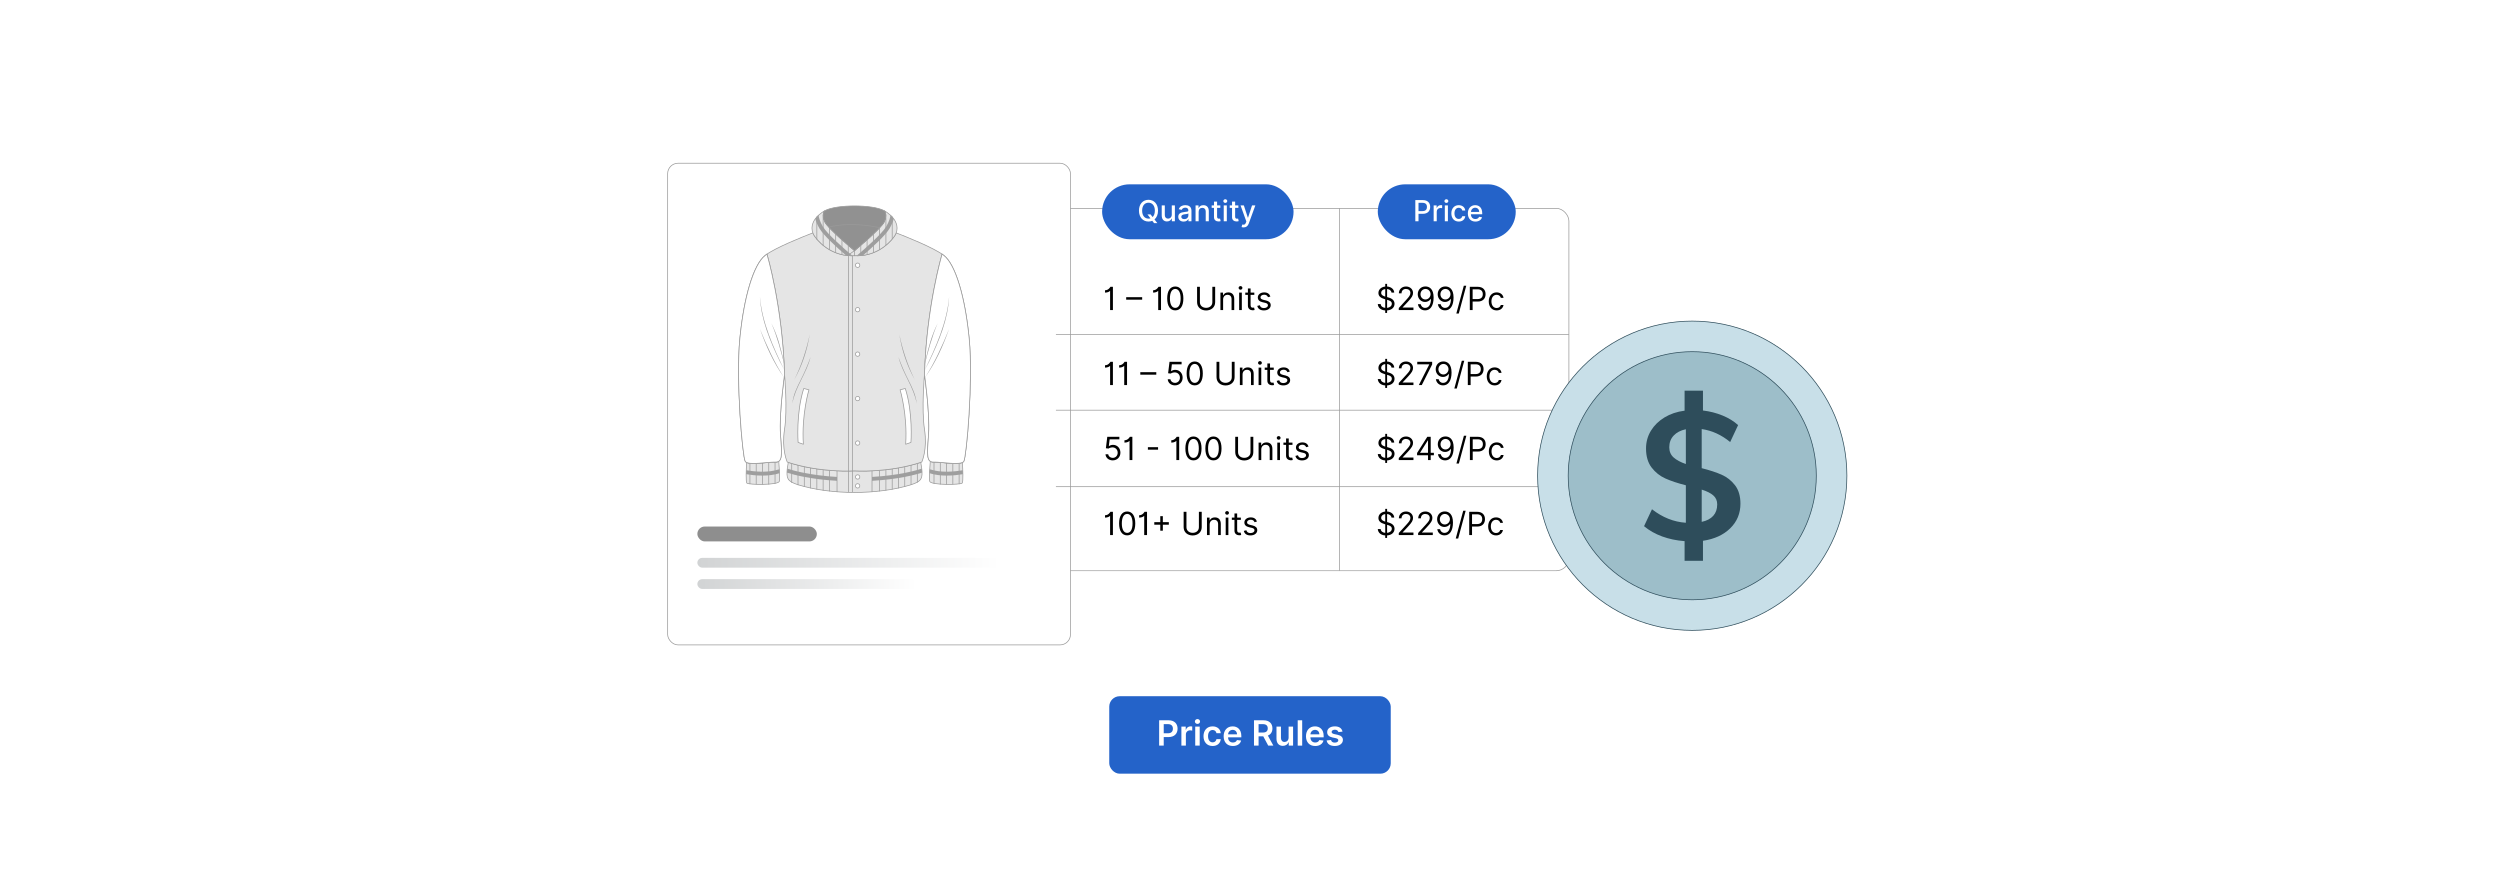 <?xml version="1.0" encoding="UTF-8"?>
<svg id="Layer_1" data-name="Layer 1" xmlns="http://www.w3.org/2000/svg" xmlns:xlink="http://www.w3.org/1999/xlink" viewBox="0 0 860 300">
  <defs>
    <filter id="drop-shadow-5" x="199.4" y="26" width="199.2" height="226.08" filterUnits="userSpaceOnUse">
      <feOffset dx="5" dy="5"/>
      <feGaussianBlur result="blur" stdDeviation="10"/>
      <feFlood flood-color="#000" flood-opacity=".05"/>
      <feComposite in2="blur" operator="in"/>
      <feComposite in="SourceGraphic"/>
    </filter>
    <linearGradient id="linear-gradient" x1="239.889" y1="193.59" x2="343.805" y2="193.59" gradientUnits="userSpaceOnUse">
      <stop offset="0" stop-color="#d1d3d4"/>
      <stop offset="1" stop-color="#fff"/>
    </linearGradient>
    <linearGradient id="linear-gradient-2" x1="239.889" y1="200.916" x2="315.336" y2="200.916" xlink:href="#linear-gradient"/>
  </defs>
  <rect y="0" width="860" height="300" fill="#fff"/>
  <g>
    <rect x="381.583" y="239.499" width="96.834" height="26.652" rx="3.594" ry="3.594" fill="#2463c9"/>
    <g>
      <path d="M398.743,247.778h3.269c2.005,0,3.074,1.222,3.074,2.886,0,1.677-1.081,2.887-3.095,2.887h-1.669v2.946h-1.58v-8.719ZM401.778,252.252c1.175,0,1.698-.66,1.698-1.588,0-.928-.523-1.566-1.707-1.566h-1.447v3.154h1.456Z" fill="#fff"/>
      <path d="M406.397,249.958h1.494v1.09h.068c.239-.758.864-1.184,1.614-1.184.17,0,.413.017.553.043v1.418c-.132-.043-.456-.089-.715-.089-.847,0-1.473.587-1.473,1.417v3.844h-1.541v-6.539Z" fill="#fff"/>
      <path d="M411.037,248.195c0-.464.4-.838.894-.838.49,0,.89.374.89.838,0,.46-.4.835-.89.835-.494,0-.894-.374-.894-.835ZM411.156,249.958h1.541v6.539h-1.541v-6.539Z" fill="#fff"/>
      <path d="M414.003,253.252c0-1.997,1.209-3.38,3.125-3.38,1.596,0,2.703.932,2.81,2.35h-1.473c-.12-.63-.575-1.106-1.316-1.106-.949,0-1.583.791-1.583,2.111,0,1.337.622,2.142,1.583,2.142.677,0,1.184-.405,1.316-1.107h1.473c-.11,1.388-1.158,2.363-2.801,2.363-1.954,0-3.133-1.392-3.133-3.372Z" fill="#fff"/>
      <path d="M420.932,253.265c0-2.018,1.222-3.393,3.095-3.393,1.609,0,2.988,1.009,2.988,3.303v.473h-4.555c.013,1.12.673,1.775,1.669,1.775.664,0,1.175-.29,1.384-.843l1.439.162c-.273,1.137-1.32,1.882-2.844,1.882-1.971,0-3.176-1.307-3.176-3.359ZM425.539,252.61c-.008-.89-.605-1.537-1.49-1.537-.919,0-1.537.703-1.583,1.537h3.074Z" fill="#fff"/>
      <path d="M431.372,247.778h3.269c2.001,0,3.074,1.124,3.074,2.789,0,1.184-.541,2.061-1.567,2.473l1.887,3.457h-1.763l-1.712-3.193h-1.609v3.193h-1.579v-8.719ZM434.407,251.993c1.171,0,1.699-.498,1.699-1.426,0-.928-.528-1.469-1.707-1.469h-1.448v2.895h1.456Z" fill="#fff"/>
      <path d="M443.279,249.958h1.541v6.539h-1.494v-1.162h-.068c-.298.732-.988,1.247-1.967,1.247-1.286,0-2.18-.89-2.18-2.46v-4.164h1.541v3.925c0,.83.494,1.353,1.234,1.353.682,0,1.393-.494,1.393-1.49v-3.789Z" fill="#fff"/>
      <path d="M447.951,256.497h-1.541v-8.719h1.541v8.719Z" fill="#fff"/>
      <path d="M449.257,253.265c0-2.018,1.222-3.393,3.095-3.393,1.609,0,2.989,1.009,2.989,3.303v.473h-4.556c.013,1.12.673,1.775,1.669,1.775.664,0,1.175-.29,1.384-.843l1.438.162c-.273,1.137-1.319,1.882-2.844,1.882-1.971,0-3.176-1.307-3.176-3.359ZM453.863,252.61c-.009-.89-.605-1.537-1.49-1.537-.919,0-1.537.703-1.584,1.537h3.074Z" fill="#fff"/>
      <path d="M460.414,251.839c-.12-.43-.494-.817-1.205-.817-.643,0-1.133.306-1.128.749-.005.379.26.609.924.758l1.115.238c1.234.269,1.835.839,1.839,1.771-.004,1.239-1.158,2.086-2.793,2.086-1.605,0-2.613-.711-2.806-1.912l1.503-.145c.132.588.592.894,1.299.894.732,0,1.218-.336,1.218-.783,0-.37-.281-.613-.882-.745l-1.115-.234c-1.256-.26-1.844-.89-1.839-1.843-.005-1.21,1.068-1.984,2.644-1.984,1.532,0,2.418.707,2.631,1.813l-1.404.153Z" fill="#fff"/>
    </g>
  </g>
  <g>
    <g>
      <rect x="319.724" y="71.67" width="219.976" height="124.66" rx="4.364" ry="4.364" fill="#fff" stroke="#999" stroke-miterlimit="10" stroke-width=".25"/>
      <g>
        <rect x="224.672" y="51.154" width="138.567" height="165.692" rx="3.58" ry="3.58" fill="#fff" filter="url(#drop-shadow-5)" stroke="#999" stroke-miterlimit="10" stroke-width=".25"/>
        <g>
          <g>
            <path d="M266.702,158.954c-2.232-.07-8.033.987-9.868.134-.128,2.238-.323,6.629.081,7.09.544.622,10.875.777,11.186-.621.228-1.025-.045-4.885-.207-6.875-.304.201-.694.287-1.191.272Z" fill="#e5e5e5" stroke="#999" stroke-linecap="round" stroke-linejoin="round" stroke-width=".25"/>
            <g>
              <line x1="266.612" y1="159.065" x2="266.612" y2="166.273" fill="none" stroke="#999" stroke-linecap="round" stroke-linejoin="round" stroke-width=".25"/>
              <line x1="264.452" y1="159.065" x2="264.452" y2="166.54" fill="none" stroke="#999" stroke-linecap="round" stroke-linejoin="round" stroke-width=".25"/>
              <line x1="262.292" y1="159.26" x2="262.292" y2="166.54" fill="none" stroke="#999" stroke-linecap="round" stroke-linejoin="round" stroke-width=".25"/>
              <line x1="260.132" y1="159.361" x2="260.132" y2="166.54" fill="none" stroke="#999" stroke-linecap="round" stroke-linejoin="round" stroke-width=".25"/>
              <line x1="257.973" y1="159.361" x2="257.973" y2="166.452" fill="none" stroke="#999" stroke-linecap="round" stroke-linejoin="round" stroke-width=".25"/>
            </g>
            <path d="M256.71,161.76c-.015.456-.027.913-.033,1.355,1.405.24,3.391.493,5.548.493,1.946,0,4.024-.212,5.929-.82-.018-.448-.041-.914-.068-1.377-3.867,1.354-8.797.797-11.376.349Z" fill="#9e9e9e"/>
          </g>
          <g>
            <path d="M321.209,158.954c2.232-.07,8.033.987,9.868.134.128,2.238.323,6.629-.081,7.09-.544.622-10.875.777-11.186-.621-.228-1.025.045-4.885.207-6.875.304.201.694.287,1.191.272Z" fill="#e5e5e5" stroke="#999" stroke-linecap="round" stroke-linejoin="round" stroke-width=".25"/>
            <g>
              <line x1="321.298" y1="159.065" x2="321.298" y2="166.273" fill="none" stroke="#999" stroke-linecap="round" stroke-linejoin="round" stroke-width=".25"/>
              <line x1="323.458" y1="159.065" x2="323.458" y2="166.54" fill="none" stroke="#999" stroke-linecap="round" stroke-linejoin="round" stroke-width=".25"/>
              <line x1="325.618" y1="159.26" x2="325.618" y2="166.54" fill="none" stroke="#999" stroke-linecap="round" stroke-linejoin="round" stroke-width=".25"/>
              <line x1="327.778" y1="159.361" x2="327.778" y2="166.54" fill="none" stroke="#999" stroke-linecap="round" stroke-linejoin="round" stroke-width=".25"/>
              <line x1="329.938" y1="159.361" x2="329.938" y2="166.452" fill="none" stroke="#999" stroke-linecap="round" stroke-linejoin="round" stroke-width=".25"/>
            </g>
            <path d="M331.201,161.76c.015.456.027.913.033,1.355-1.405.24-3.391.493-5.548.493-1.946,0-4.024-.212-5.929-.82.018-.448.041-.914.068-1.377,3.867,1.354,8.797.797,11.376.349Z" fill="#9e9e9e"/>
          </g>
          <g>
            <path d="M316.743,159.065c-11.382,3.676-22.788,2.918-22.788,2.918,0,0-11.406.758-22.788-2.918-.246,1.252-.516,2.988-.427,4.239.155,2.175,1.243,3.03,8.156,4.583,6.913,1.554,15.058,1.554,15.058,1.554,0,0,8.145,0,15.058-1.554,6.913-1.554,8.001-2.408,8.156-4.583.089-1.251-.181-2.987-.427-4.239Z" fill="#e5e5e5" stroke="#999" stroke-linecap="round" stroke-linejoin="round" stroke-width=".25"/>
            <g>
              <line x1="315.555" y1="159.436" x2="315.555" y2="165.868" fill="none" stroke="#999" stroke-linecap="round" stroke-linejoin="round" stroke-width=".25"/>
              <line x1="313.395" y1="160.026" x2="313.395" y2="166.699" fill="none" stroke="#999" stroke-linecap="round" stroke-linejoin="round" stroke-width=".25"/>
              <line x1="311.235" y1="160.464" x2="311.235" y2="167.36" fill="none" stroke="#999" stroke-linecap="round" stroke-linejoin="round" stroke-width=".25"/>
              <line x1="309.075" y1="160.952" x2="309.075" y2="167.887" fill="none" stroke="#999" stroke-linecap="round" stroke-linejoin="round" stroke-width=".25"/>
              <line x1="306.915" y1="161.3" x2="306.915" y2="168.307" fill="none" stroke="#999" stroke-linecap="round" stroke-linejoin="round" stroke-width=".25"/>
              <line x1="304.755" y1="161.708" x2="304.755" y2="168.65" fill="none" stroke="#999" stroke-linecap="round" stroke-linejoin="round" stroke-width=".25"/>
              <line x1="302.595" y1="161.708" x2="302.595" y2="168.92" fill="none" stroke="#999" stroke-linecap="round" stroke-linejoin="round" stroke-width=".25"/>
              <line x1="285.316" y1="161.869" x2="285.316" y2="168.935" fill="none" stroke="#999" stroke-linecap="round" stroke-linejoin="round" stroke-width=".25"/>
              <line x1="283.156" y1="161.581" x2="283.156" y2="168.65" fill="none" stroke="#999" stroke-linecap="round" stroke-linejoin="round" stroke-width=".25"/>
              <line x1="280.996" y1="161.411" x2="280.996" y2="168.307" fill="none" stroke="#999" stroke-linecap="round" stroke-linejoin="round" stroke-width=".25"/>
              <line x1="278.836" y1="160.952" x2="278.836" y2="167.887" fill="none" stroke="#999" stroke-linecap="round" stroke-linejoin="round" stroke-width=".25"/>
              <line x1="276.676" y1="160.611" x2="276.676" y2="167.36" fill="none" stroke="#999" stroke-linecap="round" stroke-linejoin="round" stroke-width=".25"/>
              <line x1="274.516" y1="160.061" x2="274.516" y2="166.794" fill="none" stroke="#999" stroke-linecap="round" stroke-linejoin="round" stroke-width=".25"/>
              <line x1="272.356" y1="159.436" x2="272.356" y2="165.964" fill="none" stroke="#999" stroke-linecap="round" stroke-linejoin="round" stroke-width=".25"/>
            </g>
            <path d="M270.728,162.593c2.308.729,8.233,2.32,17.209,2.805v-1.336c-9.153-.505-15.156-2.21-17.112-2.842-.054.47-.088.936-.097,1.374Z" fill="#9e9e9e"/>
            <g>
              <line x1="287.937" y1="162.048" x2="287.937" y2="169.167" fill="none" stroke="#999" stroke-linecap="round" stroke-linejoin="round" stroke-width=".25"/>
              <line x1="299.974" y1="162.048" x2="299.974" y2="169.167" fill="none" stroke="#999" stroke-linecap="round" stroke-linejoin="round" stroke-width=".25"/>
            </g>
            <path d="M317.182,162.593c-2.308.729-8.233,2.32-17.209,2.805v-1.336c9.153-.505,15.156-2.21,17.112-2.842.054.47.088.936.097,1.374Z" fill="#9e9e9e"/>
          </g>
          <g>
            <path d="M333.405,116.541c-1.398-14.448-4.738-25.556-8.7-28.664-3.372-2.645-13.492-6.638-16.431-7.769-.149.406-.358.821-.658,1.244-2.281,3.215-7.146,6.991-13.66,6.603-6.513.388-11.379-3.388-13.66-6.603-.3-.423-.509-.838-.658-1.244-2.939,1.131-13.059,5.124-16.431,7.769-3.962,3.107-7.302,14.215-8.7,28.664-1.398,14.448.932,40.704,1.864,42.18.932,1.476,7.846.155,10.331.233,2.486.078,2.33-2.33,1.787-9.477-.544-7.146,1.398-20.663,1.398-20.663,0,0,1.087,11.885,0,18.876-1.087,6.991.932,11.263.932,11.263,11.496,3.806,23.137,3.03,23.137,3.03,0,0,11.64.777,23.137-3.03,0,0,2.02-4.272.932-11.263-1.087-6.991,0-18.876,0-18.876,0,0,1.942,13.516,1.398,20.663-.544,7.146-.699,9.555,1.787,9.477,2.486-.078,9.399,1.243,10.331-.233.932-1.476,3.263-27.731,1.864-42.18Z" fill="#e5e5e5" stroke="#999" stroke-linecap="round" stroke-linejoin="round" stroke-width=".25"/>
            <path d="M263.835,87.422s5.353,17.933,6.052,41.392" fill="none" stroke="#999" stroke-linecap="round" stroke-linejoin="round" stroke-width=".25"/>
            <path d="M324.076,87.422s-5.353,17.933-6.052,41.392" fill="none" stroke="#999" stroke-linecap="round" stroke-linejoin="round" stroke-width=".25"/>
            <g>
              <path d="M274.547,152.196s-.777-10.098,1.942-18.565l1.787.466s-2.588,8.545-1.916,18.721l-1.813-.621Z" fill="#fff" stroke="#999" stroke-linecap="round" stroke-linejoin="round" stroke-width=".25"/>
              <path d="M313.364,152.196s.777-10.098-1.942-18.565l-1.787.466s2.588,8.545,1.916,18.721l1.813-.621Z" fill="#fff" stroke="#999" stroke-linecap="round" stroke-linejoin="round" stroke-width=".25"/>
            </g>
            <g>
              <path d="M254.506,116.541c-1.398,14.448.932,40.704,1.864,42.18.932,1.476,7.846.155,10.331.233,2.486.078,2.33-2.33,1.787-9.477-.544-7.146,1.398-20.663,1.398-20.663-.695-23.334-5.994-41.197-6.05-41.388-.237.159-.451.31-.63.451-3.962,3.107-7.302,14.215-8.7,28.664Z" fill="#fff" stroke="#999" stroke-linecap="round" stroke-linejoin="round" stroke-width=".25"/>
              <path d="M333.405,116.541c1.398,14.448-.932,40.704-1.864,42.18-.932,1.476-7.846.155-10.331.233-2.486.078-2.33-2.33-1.787-9.477.544-7.146-1.398-20.663-1.398-20.663.695-23.334,5.994-41.197,6.05-41.388.237.159.451.31.63.451,3.962,3.107,7.302,14.215,8.7,28.664Z" fill="#fff" stroke="#999" stroke-linecap="round" stroke-linejoin="round" stroke-width=".25"/>
            </g>
            <g>
              <line x1="293.21" y1="87.971" x2="293.21" y2="169.167" fill="none" stroke="#999" stroke-linecap="round" stroke-linejoin="round" stroke-width=".25"/>
              <line x1="291.87" y1="87.971" x2="291.87" y2="169.167" fill="none" stroke="#999" stroke-linecap="round" stroke-linejoin="round" stroke-width=".25"/>
            </g>
            <g>
              <g>
                <path d="M295.778,167.14c0,.415-.337.752-.752.752s-.752-.337-.752-.752.337-.752.752-.752.752.337.752.752Z" fill="#fff" stroke="#999" stroke-linecap="round" stroke-linejoin="round" stroke-width=".25"/>
                <path d="M295.778,164.076c0,.415-.337.752-.752.752s-.752-.337-.752-.752.337-.752.752-.752.752.337.752.752Z" fill="#fff" stroke="#999" stroke-linecap="round" stroke-linejoin="round" stroke-width=".25"/>
              </g>
              <g>
                <path d="M295.778,152.405c0,.415-.337.752-.752.752s-.752-.337-.752-.752.337-.752.752-.752.752.337.752.752Z" fill="#fff" stroke="#999" stroke-linecap="round" stroke-linejoin="round" stroke-width=".25"/>
                <path d="M295.778,137.113c0,.415-.337.752-.752.752s-.752-.337-.752-.752.337-.752.752-.752.752.337.752.752Z" fill="#fff" stroke="#999" stroke-linecap="round" stroke-linejoin="round" stroke-width=".25"/>
                <path d="M295.778,121.822c0,.415-.337.752-.752.752s-.752-.337-.752-.752.337-.752.752-.752.752.337.752.752Z" fill="#fff" stroke="#999" stroke-linecap="round" stroke-linejoin="round" stroke-width=".25"/>
                <path d="M295.778,106.531c0,.415-.337.752-.752.752s-.752-.337-.752-.752.337-.752.752-.752.752.337.752.752Z" fill="#fff" stroke="#999" stroke-linecap="round" stroke-linejoin="round" stroke-width=".25"/>
                <circle cx="295.026" cy="91.239" r=".752" fill="#fff" stroke="#999" stroke-linecap="round" stroke-linejoin="round" stroke-width=".25"/>
              </g>
            </g>
            <g>
              <path d="M261.41,102.018c.759,8.947,4.553,17.322,8.425,25.314 0,0-1.576-2.967-1.576-2.967-3.36-7.001-6.527-14.495-6.849-22.346h0Z" fill="#999"/>
              <path d="M265.35,111.212c2.043,3.946,3.184,8.322,4.175,12.637,0,0,.361,1.871.361,1.871-1.276-4.906-2.515-9.846-4.536-14.508h0Z" fill="#999"/>
              <path d="M261.41,113.122c2.358,5.789,4.937,11.52,8.327,16.788-3.652-5.095-6.262-10.891-8.327-16.788h0Z" fill="#999"/>
              <g>
                <path d="M273.231,130.615c2.44-4.938,4.158-10.203,5.314-15.582-.846,5.439-2.595,10.787-5.314,15.582h0Z" fill="#999"/>
                <path d="M272.574,138.854c.203-2.893,1.55-5.571,2.829-8.122,1.319-2.557,2.435-5.212,3.44-7.908-1.374,5.623-5.295,10.318-6.269,16.03h0Z" fill="#999"/>
              </g>
            </g>
            <g>
              <path d="M326.501,102.018c-.323,7.851-3.49,15.346-6.849,22.346-0,0-1.576,2.967-1.576,2.967,3.872-7.991,7.667-16.366,8.426-25.313h0Z" fill="#999"/>
              <path d="M322.56,111.212c-2.021,4.662-3.26,9.601-4.536,14.508,0,0,.361-1.871.361-1.871.991-4.315,2.132-8.69,4.175-12.637h0Z" fill="#999"/>
              <path d="M326.501,113.122c-2.065,5.897-4.675,11.693-8.327,16.788,3.39-5.268,5.969-10.999,8.327-16.788h0Z" fill="#999"/>
              <g>
                <path d="M314.68,130.615c-2.718-4.795-4.468-10.143-5.314-15.582,1.156,5.379,2.874,10.645,5.314,15.582h0Z" fill="#999"/>
                <path d="M315.336,138.854c-.974-5.712-4.894-10.408-6.269-16.03,1.004,2.696,2.121,5.351,3.439,7.908,1.279,2.551,2.626,5.229,2.829,8.122h0Z" fill="#999"/>
              </g>
            </g>
          </g>
          <g>
            <path d="M307.149,74.905c-1.403-1.622-2.952-2.408-2.952-2.408,0,0,1.243,1.321,0,3.806s-10.242,9.925-10.242,9.925c0,0-8.999-7.44-10.242-9.925-1.243-2.486,0-3.806,0-3.806,0,0-1.552.789-2.952,2.408-1.057,1.223-2.383,3.746-.466,6.447,2.281,3.215,7.146,6.991,13.66,6.603,6.514.388,11.379-3.388,13.66-6.603,1.917-2.702.592-5.225-.466-6.447Z" fill="#e5e5e5" stroke="#999" stroke-linecap="round" stroke-linejoin="round" stroke-width=".25"/>
            <g>
              <line x1="306.915" y1="74.573" x2="306.915" y2="82.107" fill="none" stroke="#999" stroke-linecap="round" stroke-linejoin="round" stroke-width=".25"/>
              <line x1="304.755" y1="74.921" x2="304.755" y2="84.299" fill="none" stroke="#999" stroke-linecap="round" stroke-linejoin="round" stroke-width=".25"/>
              <line x1="302.595" y1="78.535" x2="302.595" y2="85.799" fill="none" stroke="#999" stroke-linecap="round" stroke-linejoin="round" stroke-width=".25"/>
              <line x1="300.435" y1="80.648" x2="300.435" y2="86.844" fill="none" stroke="#999" stroke-linecap="round" stroke-linejoin="round" stroke-width=".25"/>
              <line x1="298.275" y1="82.632" x2="298.275" y2="87.504" fill="none" stroke="#999" stroke-linecap="round" stroke-linejoin="round" stroke-width=".25"/>
              <line x1="296.115" y1="84.381" x2="296.115" y2="87.948" fill="none" stroke="#999" stroke-linecap="round" stroke-linejoin="round" stroke-width=".25"/>
              <line x1="293.955" y1="86.2" x2="293.955" y2="87.972" fill="none" stroke="#999" stroke-linecap="round" stroke-linejoin="round" stroke-width=".25"/>
              <line x1="291.795" y1="84.485" x2="291.795" y2="87.915" fill="none" stroke="#999" stroke-linecap="round" stroke-linejoin="round" stroke-width=".25"/>
              <line x1="289.635" y1="82.632" x2="289.635" y2="87.504" fill="none" stroke="#999" stroke-linecap="round" stroke-linejoin="round" stroke-width=".25"/>
              <line x1="287.476" y1="80.648" x2="287.476" y2="86.823" fill="none" stroke="#999" stroke-linecap="round" stroke-linejoin="round" stroke-width=".25"/>
              <line x1="285.316" y1="78.415" x2="285.316" y2="85.799" fill="none" stroke="#999" stroke-linecap="round" stroke-linejoin="round" stroke-width=".25"/>
              <line x1="283.156" y1="74.774" x2="283.156" y2="84.381" fill="none" stroke="#999" stroke-linecap="round" stroke-linejoin="round" stroke-width=".25"/>
              <line x1="280.996" y1="74.573" x2="280.996" y2="82.257" fill="none" stroke="#999" stroke-linecap="round" stroke-linejoin="round" stroke-width=".25"/>
            </g>
            <line x1="294.226" y1="86.003" x2="291.592" y2="87.915" fill="none" stroke="#999" stroke-linecap="round" stroke-linejoin="round" stroke-width=".25"/>
            <path d="M304.197,72.497c-3.922-2.208-16.562-2.208-20.484,0,0,0-1.243,1.321,0,3.806,1.243,2.486,10.242,9.925,10.242,9.925,0,0,8.999-7.44,10.242-9.925,1.243-2.486,0-3.806,0-3.806Z" fill="#919191" stroke="#999" stroke-linecap="round" stroke-linejoin="round" stroke-width=".25"/>
            <path d="M285.12,78.142s6.65-2.137,17.497.187" fill="none" stroke="#999" stroke-linecap="round" stroke-linejoin="round" stroke-width=".25"/>
          </g>
          <g>
            <path d="M283.029,77.892c-.977-1.678-1.358-3.012-1.471-4.012-.254.282-.521.616-.797,1.024-.089.132-.184.277-.281.428.251.932.686,2.01,1.396,3.23,1.384,2.377,6.047,6.615,9.12,9.272.713.097,1.45.144,2.213.135-2.766-2.343-8.688-7.516-10.18-10.079Z" fill="#9e9e9e"/>
            <path d="M304.881,77.892c.977-1.678,1.358-3.012,1.471-4.012.254.282.521.616.797,1.024.089.132.184.277.281.428-.251.932-.686,2.01-1.396,3.23-1.384,2.377-6.047,6.615-9.12,9.272-.713.097-1.45.144-2.213.135,2.766-2.343,8.688-7.516,10.18-10.079Z" fill="#9e9e9e"/>
          </g>
        </g>
        <g>
          <rect x="239.889" y="181.117" width="41.106" height="5.133" rx="2.567" ry="2.567" fill="#8e8e8e"/>
          <rect x="239.889" y="191.907" width="103.916" height="3.366" rx="1.683" ry="1.683" fill="url(#linear-gradient)"/>
          <rect x="239.889" y="199.233" width="75.447" height="3.366" rx="1.683" ry="1.683" fill="url(#linear-gradient-2)"/>
        </g>
      </g>
    </g>
    <g>
      <path d="M382.843,106.661h-.969v-6.594h-.062c-.113.219-.769.594-1.688.594v-.812c1.234,0,1.809-1.105,1.859-1.188h.859v8Z"/>
      <path d="M392.906,103.09h-5.5v-.859h5.5v.859Z"/>
      <path d="M399.39,106.661h-.969v-6.594h-.062c-.113.219-.769.594-1.688.594v-.812c1.234,0,1.809-1.105,1.859-1.188h.859v8Z"/>
      <path d="M401.515,102.661c0-2.594,1.031-4.109,2.781-4.109s2.781,1.516,2.781,4.109c0,2.613-1.016,4.109-2.781,4.109s-2.781-1.496-2.781-4.109ZM406.14,102.661c0-2.078-.688-3.266-1.844-3.266s-1.844,1.188-1.844,3.266c0,2.082.68,3.25,1.844,3.25s1.844-1.168,1.844-3.25Z"/>
      <path d="M418.015,98.661v5.297c0,1.797-1.422,2.844-3.109,2.844s-3.109-1.047-3.109-2.844v-5.297h.969v5.297c0,1.25,1,1.938,2.141,1.938s2.141-.688,2.141-1.938v-5.297h.969Z"/>
      <path d="M420.75,106.661h-.922v-6h.891v.938h.078c.281-.609.844-1.016,1.75-1.016,1.215,0,2.031.734,2.031,2.266v3.812h-.922v-3.75c0-.941-.519-1.5-1.375-1.5-.883,0-1.531.594-1.531,1.641v3.609Z"/>
      <path d="M426.078,99.036c0-.344.297-.625.656-.625s.656.281.656.625-.297.625-.656.625-.656-.281-.656-.625ZM426.265,100.661h.922v6h-.922v-6Z"/>
      <path d="M431.484,101.442h-1.282v3.5c0,.781.391.906.797.906.204,0,.329-.031.407-.047l.188.828c-.125.047-.344.109-.688.109-.781,0-1.625-.5-1.625-1.547v-3.75h-.906v-.781h.906v-1.438h.922v1.438h1.282v.781Z"/>
      <path d="M436.188,102.239c-.16-.414-.492-.859-1.297-.859-.734,0-1.281.375-1.281.891,0,.461.32.699,1.031.875l.891.219c1.07.262,1.594.789,1.594,1.625,0,1.035-.949,1.797-2.344,1.797-1.227,0-2.066-.543-2.281-1.562l.875-.219c.164.644.637.969,1.391.969.859,0,1.406-.422,1.406-.938,0-.414-.285-.703-.891-.844l-1-.234c-1.102-.258-1.594-.812-1.594-1.641,0-1.016.938-1.734,2.203-1.734,1.188,0,1.836.57,2.125,1.422l-.828.234Z"/>
      <path d="M382.843,132.46h-.969v-6.594h-.062c-.113.219-.769.594-1.688.594v-.812c1.234,0,1.809-1.105,1.859-1.188h.859v8Z"/>
      <path d="M387.703,132.46h-.969v-6.594h-.062c-.113.219-.769.594-1.688.594v-.812c1.234,0,1.809-1.105,1.859-1.188h.859v8Z"/>
      <path d="M397.765,128.89h-5.5v-.859h5.5v.859Z"/>
      <path d="M401.703,130.46h.938c.074.723.727,1.25,1.547,1.25.984,0,1.703-.754,1.703-1.781,0-1.047-.746-1.82-1.766-1.828-.492-.004-1.059.168-1.391.406l-.906-.109.484-3.938h4.156v.859h-3.344l-.281,2.359h.047c.328-.262.852-.453,1.391-.453,1.469,0,2.547,1.137,2.547,2.688,0,1.531-1.117,2.656-2.641,2.656-1.375,0-2.426-.891-2.484-2.109Z"/>
      <path d="M408.203,128.46c0-2.594,1.031-4.109,2.781-4.109s2.781,1.516,2.781,4.109c0,2.613-1.016,4.109-2.781,4.109s-2.781-1.496-2.781-4.109ZM412.828,128.46c0-2.078-.688-3.266-1.844-3.266s-1.844,1.188-1.844,3.266c0,2.082.68,3.25,1.844,3.25s1.844-1.168,1.844-3.25Z"/>
      <path d="M424.703,124.46v5.297c0,1.797-1.422,2.844-3.109,2.844s-3.109-1.047-3.109-2.844v-5.297h.969v5.297c0,1.25,1,1.938,2.141,1.938s2.141-.688,2.141-1.938v-5.297h.969Z"/>
      <path d="M427.437,132.46h-.922v-6h.891v.938h.078c.281-.609.844-1.016,1.75-1.016,1.215,0,2.032.734,2.032,2.266v3.812h-.922v-3.75c0-.941-.519-1.5-1.375-1.5-.883,0-1.531.594-1.531,1.641v3.609Z"/>
      <path d="M432.766,124.835c0-.344.297-.625.656-.625s.656.281.656.625-.297.625-.656.625-.656-.281-.656-.625ZM432.953,126.46h.922v6h-.922v-6Z"/>
      <path d="M438.172,127.242h-1.281v3.5c0,.781.391.906.797.906.203,0,.328-.031.406-.047l.188.828c-.125.047-.344.109-.688.109-.781,0-1.625-.5-1.625-1.547v-3.75h-.906v-.781h.906v-1.438h.922v1.438h1.281v.781Z"/>
      <path d="M442.875,128.039c-.16-.414-.492-.859-1.297-.859-.734,0-1.281.375-1.281.891,0,.461.32.699,1.031.875l.891.219c1.07.262,1.594.789,1.594,1.625,0,1.035-.949,1.797-2.344,1.797-1.227,0-2.066-.543-2.281-1.562l.875-.219c.164.644.637.969,1.391.969.859,0,1.406-.422,1.406-.938,0-.414-.285-.703-.891-.844l-1-.234c-1.102-.258-1.594-.812-1.594-1.641,0-1.016.938-1.734,2.203-1.734,1.188,0,1.836.57,2.125,1.422l-.828.234Z"/>
      <path d="M380.296,156.261h.938c.074.723.727,1.25,1.547,1.25.984,0,1.703-.754,1.703-1.781,0-1.047-.746-1.82-1.766-1.828-.492-.004-1.059.168-1.391.406l-.906-.109.484-3.938h4.156v.859h-3.344l-.281,2.359h.047c.328-.262.852-.453,1.391-.453,1.469,0,2.547,1.137,2.547,2.688,0,1.531-1.117,2.656-2.641,2.656-1.375,0-2.426-.891-2.484-2.109Z"/>
      <path d="M389.531,158.261h-.969v-6.594h-.062c-.113.219-.769.594-1.688.594v-.812c1.234,0,1.809-1.105,1.859-1.188h.859v8Z"/>
      <path d="M398.375,154.69h-3.5v-.859h3.5v.859Z"/>
      <path d="M405.64,158.261h-.969v-6.594h-.062c-.113.219-.769.594-1.688.594v-.812c1.234,0,1.809-1.105,1.859-1.188h.859v8Z"/>
      <path d="M407.765,154.261c0-2.594,1.031-4.109,2.781-4.109s2.781,1.516,2.781,4.109c0,2.613-1.016,4.109-2.781,4.109s-2.781-1.496-2.781-4.109ZM412.39,154.261c0-2.078-.688-3.266-1.844-3.266s-1.844,1.188-1.844,3.266c0,2.082.68,3.25,1.844,3.25s1.844-1.168,1.844-3.25Z"/>
      <path d="M414.64,154.261c0-2.594,1.031-4.109,2.781-4.109s2.781,1.516,2.781,4.109c0,2.613-1.016,4.109-2.781,4.109s-2.781-1.496-2.781-4.109ZM419.265,154.261c0-2.078-.688-3.266-1.844-3.266s-1.844,1.188-1.844,3.266c0,2.082.68,3.25,1.844,3.25s1.844-1.168,1.844-3.25Z"/>
      <path d="M431.141,150.261v5.297c0,1.797-1.422,2.844-3.11,2.844s-3.109-1.047-3.109-2.844v-5.297h.969v5.297c0,1.25,1,1.938,2.141,1.938s2.141-.688,2.141-1.938v-5.297h.969Z"/>
      <path d="M433.875,158.261h-.922v-6h.891v.938h.078c.281-.609.844-1.016,1.75-1.016,1.215,0,2.031.734,2.031,2.266v3.812h-.922v-3.75c0-.941-.519-1.5-1.375-1.5-.883,0-1.531.594-1.531,1.641v3.609Z"/>
      <path d="M439.203,150.636c0-.344.297-.625.656-.625s.656.281.656.625-.297.625-.656.625-.656-.281-.656-.625ZM439.391,152.261h.922v6h-.922v-6Z"/>
      <path d="M444.609,153.042h-1.281v3.5c0,.781.391.906.797.906.203,0,.328-.031.406-.047l.188.828c-.125.047-.344.109-.688.109-.781,0-1.625-.5-1.625-1.547v-3.75h-.906v-.781h.906v-1.438h.922v1.438h1.281v.781Z"/>
      <path d="M449.312,153.839c-.16-.414-.492-.859-1.297-.859-.734,0-1.281.375-1.281.891,0,.461.32.699,1.031.875l.891.219c1.07.262,1.594.789,1.594,1.625,0,1.035-.949,1.797-2.344,1.797-1.227,0-2.066-.543-2.281-1.562l.875-.219c.164.644.637.969,1.391.969.859,0,1.406-.422,1.406-.938,0-.414-.285-.703-.891-.844l-1-.234c-1.102-.258-1.594-.812-1.594-1.641,0-1.016.938-1.734,2.203-1.734,1.188,0,1.836.57,2.125,1.422l-.828.234Z"/>
      <path d="M382.843,184.06h-.969v-6.594h-.062c-.113.219-.769.594-1.688.594v-.812c1.234,0,1.809-1.105,1.859-1.188h.859v8Z"/>
      <path d="M384.968,180.06c0-2.594,1.031-4.109,2.781-4.109s2.781,1.516,2.781,4.109c0,2.613-1.016,4.109-2.781,4.109s-2.781-1.496-2.781-4.109ZM389.593,180.06c0-2.078-.688-3.266-1.844-3.266s-1.844,1.188-1.844,3.266c0,2.082.68,3.25,1.844,3.25s1.844-1.168,1.844-3.25Z"/>
      <path d="M394.578,184.06h-.969v-6.594h-.062c-.113.219-.769.594-1.688.594v-.812c1.234,0,1.809-1.105,1.859-1.188h.859v8Z"/>
      <path d="M399.14,180.498h-2.062v-.875h2.062v-2.062h.875v2.062h2.062v.875h-2.062v2.062h-.875v-2.062Z"/>
      <path d="M413.39,176.06v5.297c0,1.797-1.422,2.844-3.109,2.844s-3.109-1.047-3.109-2.844v-5.297h.969v5.297c0,1.25,1,1.938,2.141,1.938s2.141-.688,2.141-1.938v-5.297h.969Z"/>
      <path d="M416.125,184.06h-.922v-6h.891v.938h.078c.281-.609.844-1.016,1.75-1.016,1.215,0,2.031.734,2.031,2.266v3.812h-.922v-3.75c0-.941-.519-1.5-1.375-1.5-.883,0-1.531.594-1.531,1.641v3.609Z"/>
      <path d="M421.453,176.435c0-.344.297-.625.656-.625s.656.281.656.625-.297.625-.656.625-.656-.281-.656-.625ZM421.64,178.06h.922v6h-.922v-6Z"/>
      <path d="M426.859,178.842h-1.281v3.5c0,.781.391.906.797.906.203,0,.328-.031.406-.047l.188.828c-.125.047-.344.109-.688.109-.781,0-1.625-.5-1.625-1.547v-3.75h-.906v-.781h.906v-1.438h.922v1.438h1.281v.781Z"/>
      <path d="M431.562,179.639c-.16-.414-.492-.859-1.297-.859-.734,0-1.281.375-1.281.891,0,.461.32.699,1.031.875l.891.219c1.071.262,1.594.789,1.594,1.625,0,1.035-.949,1.797-2.344,1.797-1.227,0-2.066-.543-2.281-1.562l.875-.219c.164.644.637.969,1.391.969.859,0,1.407-.422,1.407-.938,0-.414-.285-.703-.891-.844l-1-.234c-1.102-.258-1.594-.812-1.594-1.641,0-1.016.938-1.734,2.203-1.734,1.188,0,1.836.57,2.126,1.422l-.828.234Z"/>
    </g>
    <g>
      <path d="M476.521,106.79c-1.535-.102-2.473-.961-2.562-2.191h1c.07.805.742,1.227,1.562,1.312v-2.957l-.312-.09c-1.25-.359-2.031-1-2.031-2.078,0-1.227,1.004-2.078,2.344-2.215v-.91h.641v.898c1.414.094,2.414.961,2.453,2.102h-.938c-.086-.711-.688-1.156-1.516-1.238v2.777l.312.086c.828.219,2.25.703,2.25,2.203,0,1.219-.922,2.188-2.562,2.301v.871h-.641v-.871ZM476.521,99.434c-.859.113-1.406.629-1.406,1.305,0,.793.812,1.121,1.406,1.289v-2.594ZM478.786,104.473c0-.797-.75-1.094-1.594-1.328l-.031-.008v2.773c.945-.105,1.625-.652,1.625-1.438Z"/>
      <path d="M481.177,105.957l2.641-2.891c.926-1.012,1.359-1.559,1.359-2.297,0-.844-.664-1.375-1.531-1.375-.926,0-1.516.606-1.516,1.516h-.922c0-1.406,1.066-2.359,2.469-2.359,1.406,0,2.406.984,2.406,2.219,0,.887-.406,1.574-1.781,3.047l-1.797,1.922v.062h3.719v.859h-5.047v-.703Z"/>
      <path d="M493.161,102.332c0,2.844-1.109,4.438-2.906,4.438-1.344,0-2.297-.859-2.484-2.125h.953c.172.734.688,1.266,1.531,1.266,1.234,0,2-1.125,2-3.094h-.062c-.438.656-1.141,1.062-1.969,1.062-1.375,0-2.516-1.109-2.516-2.656,0-1.484,1.047-2.703,2.672-2.688,1.312.016,2.781.844,2.781,3.797ZM488.646,101.223c0,1,.719,1.797,1.703,1.797s1.766-.859,1.766-1.812-.734-1.812-1.734-1.812c-.984,0-1.734.812-1.734,1.828Z"/>
      <path d="M500.021,102.332c0,2.844-1.109,4.438-2.906,4.438-1.344,0-2.297-.859-2.484-2.125h.953c.172.734.688,1.266,1.531,1.266,1.234,0,2-1.125,2-3.094h-.062c-.438.656-1.141,1.062-1.969,1.062-1.375,0-2.516-1.109-2.516-2.656,0-1.484,1.047-2.703,2.672-2.688,1.312.016,2.781.844,2.781,3.797ZM495.505,101.223c0,1,.719,1.797,1.703,1.797s1.766-.859,1.766-1.812-.734-1.812-1.734-1.812c-.984,0-1.734.812-1.734,1.828Z"/>
      <path d="M501.817,107.864h-.844l2.578-9.578h.844l-2.578,9.578Z"/>
      <path d="M505.614,98.661h2.703c1.879,0,2.719,1.117,2.719,2.531s-.84,2.547-2.703,2.547h-1.75v2.922h-.969v-8ZM508.302,102.879c1.285,0,1.781-.727,1.781-1.688s-.496-1.672-1.797-1.672h-1.703v3.359h1.719Z"/>
      <path d="M512.13,103.692c0-1.828,1.078-3.109,2.703-3.109,1.266,0,2.219.75,2.375,1.875h-.922c-.141-.547-.625-1.047-1.438-1.047-1.078,0-1.797.891-1.797,2.25,0,1.391.703,2.297,1.797,2.297.719,0,1.266-.391,1.438-1.047h.922c-.156,1.062-1.031,1.875-2.359,1.875-1.688,0-2.719-1.297-2.719-3.094Z"/>
      <path d="M476.521,132.589c-1.535-.102-2.473-.961-2.562-2.191h1c.07.805.742,1.227,1.562,1.312v-2.957l-.312-.09c-1.25-.359-2.031-1-2.031-2.078,0-1.227,1.004-2.078,2.344-2.215v-.91h.641v.898c1.414.094,2.414.961,2.453,2.102h-.938c-.086-.711-.688-1.156-1.516-1.238v2.777l.312.086c.828.219,2.25.703,2.25,2.203,0,1.219-.922,2.188-2.562,2.301v.871h-.641v-.871ZM476.521,125.234c-.859.113-1.406.629-1.406,1.305,0,.793.812,1.121,1.406,1.289v-2.594ZM478.786,130.273c0-.797-.75-1.094-1.594-1.328l-.031-.008v2.773c.945-.105,1.625-.652,1.625-1.438Z"/>
      <path d="M481.177,131.757l2.641-2.891c.926-1.012,1.359-1.559,1.359-2.297,0-.844-.664-1.375-1.531-1.375-.926,0-1.516.606-1.516,1.516h-.922c0-1.406,1.066-2.359,2.469-2.359,1.406,0,2.406.984,2.406,2.219,0,.887-.406,1.574-1.781,3.047l-1.797,1.922v.062h3.719v.859h-5.047v-.703Z"/>
      <path d="M491.661,125.382v-.062h-4.125v-.859h5.125v.906l-3.562,7.094h-1.016l3.578-7.078Z"/>
      <path d="M499.333,128.132c0,2.844-1.109,4.438-2.906,4.438-1.344,0-2.297-.859-2.484-2.125h.953c.172.734.688,1.266,1.531,1.266,1.234,0,2-1.125,2-3.094h-.062c-.438.656-1.141,1.062-1.969,1.062-1.375,0-2.516-1.109-2.516-2.656,0-1.484,1.047-2.703,2.672-2.688,1.312.016,2.781.844,2.781,3.797ZM494.817,127.023c0,1,.719,1.797,1.703,1.797s1.766-.859,1.766-1.812-.734-1.812-1.734-1.812c-.984,0-1.734.812-1.734,1.828Z"/>
      <path d="M501.13,133.664h-.844l2.578-9.578h.844l-2.578,9.578Z"/>
      <path d="M504.927,124.46h2.703c1.879,0,2.719,1.117,2.719,2.531s-.84,2.547-2.703,2.547h-1.75v2.922h-.969v-8ZM507.614,128.679c1.285,0,1.781-.727,1.781-1.688s-.496-1.672-1.797-1.672h-1.703v3.359h1.719Z"/>
      <path d="M511.442,129.492c0-1.828,1.078-3.109,2.703-3.109,1.266,0,2.219.75,2.375,1.875h-.922c-.141-.547-.625-1.047-1.438-1.047-1.078,0-1.797.891-1.797,2.25,0,1.391.703,2.297,1.797,2.297.719,0,1.266-.391,1.438-1.047h.922c-.156,1.062-1.031,1.875-2.359,1.875-1.688,0-2.719-1.297-2.719-3.094Z"/>
      <path d="M476.521,158.39c-1.535-.102-2.473-.961-2.562-2.191h1c.07.805.742,1.227,1.562,1.312v-2.957l-.312-.09c-1.25-.359-2.031-1-2.031-2.078,0-1.227,1.004-2.078,2.344-2.215v-.91h.641v.898c1.414.094,2.414.961,2.453,2.102h-.938c-.086-.711-.688-1.156-1.516-1.238v2.777l.312.086c.828.219,2.25.703,2.25,2.203,0,1.219-.922,2.188-2.562,2.301v.871h-.641v-.871ZM476.521,151.034c-.859.113-1.406.629-1.406,1.305,0,.793.812,1.121,1.406,1.289v-2.594ZM478.786,156.073c0-.797-.75-1.094-1.594-1.328l-.031-.008v2.773c.945-.105,1.625-.652,1.625-1.438Z"/>
      <path d="M481.177,157.558l2.641-2.891c.926-1.012,1.359-1.559,1.359-2.297,0-.844-.664-1.375-1.531-1.375-.926,0-1.516.606-1.516,1.516h-.922c0-1.406,1.066-2.359,2.469-2.359,1.406,0,2.406.984,2.406,2.219,0,.887-.406,1.574-1.781,3.047l-1.797,1.922v.062h3.719v.859h-5.047v-.703Z"/>
      <path d="M487.474,155.823l3.516-5.562h1.172v5.5h1.094v.859h-1.094v1.641h-.922v-1.641h-3.766v-.797ZM491.239,151.495h-.062l-2.656,4.203v.062h2.719v-4.266Z"/>
      <path d="M500.052,153.933c0,2.844-1.109,4.438-2.906,4.438-1.344,0-2.297-.859-2.484-2.125h.953c.172.734.688,1.266,1.531,1.266,1.234,0,2-1.125,2-3.094h-.062c-.438.656-1.141,1.062-1.969,1.062-1.375,0-2.516-1.109-2.516-2.656,0-1.484,1.047-2.703,2.672-2.688,1.312.016,2.781.844,2.781,3.797ZM495.536,152.823c0,1,.719,1.797,1.703,1.797s1.766-.859,1.766-1.812-.734-1.812-1.734-1.812c-.984,0-1.734.812-1.734,1.828Z"/>
      <path d="M501.849,159.464h-.844l2.578-9.578h.844l-2.578,9.578Z"/>
      <path d="M505.646,150.261h2.703c1.879,0,2.719,1.117,2.719,2.531s-.84,2.547-2.703,2.547h-1.75v2.922h-.969v-8ZM508.333,154.48c1.285,0,1.781-.727,1.781-1.688s-.496-1.672-1.797-1.672h-1.703v3.359h1.719Z"/>
      <path d="M512.161,155.292c0-1.828,1.078-3.109,2.703-3.109,1.266,0,2.219.75,2.375,1.875h-.922c-.141-.547-.625-1.047-1.438-1.047-1.078,0-1.797.891-1.797,2.25,0,1.391.703,2.297,1.797,2.297.719,0,1.266-.391,1.438-1.047h.922c-.156,1.062-1.031,1.875-2.359,1.875-1.688,0-2.719-1.297-2.719-3.094Z"/>
      <path d="M476.521,184.19c-1.535-.102-2.473-.961-2.562-2.191h1c.07.805.742,1.227,1.562,1.312v-2.957l-.312-.09c-1.25-.359-2.031-1-2.031-2.078,0-1.227,1.004-2.078,2.344-2.215v-.91h.641v.898c1.414.094,2.414.961,2.453,2.102h-.938c-.086-.711-.688-1.156-1.516-1.238v2.777l.312.086c.828.219,2.25.703,2.25,2.203,0,1.219-.922,2.188-2.562,2.301v.871h-.641v-.871ZM476.521,176.834c-.859.113-1.406.629-1.406,1.305,0,.793.812,1.121,1.406,1.289v-2.594ZM478.786,181.873c0-.797-.75-1.094-1.594-1.328l-.031-.008v2.773c.945-.105,1.625-.652,1.625-1.438Z"/>
      <path d="M481.177,183.357l2.641-2.891c.926-1.012,1.359-1.559,1.359-2.297,0-.844-.664-1.375-1.531-1.375-.926,0-1.516.606-1.516,1.516h-.922c0-1.406,1.066-2.359,2.469-2.359,1.406,0,2.406.984,2.406,2.219,0,.887-.406,1.574-1.781,3.047l-1.797,1.922v.062h3.719v.859h-5.047v-.703Z"/>
      <path d="M487.833,183.357l2.641-2.891c.926-1.012,1.359-1.559,1.359-2.297,0-.844-.664-1.375-1.531-1.375-.926,0-1.516.606-1.516,1.516h-.922c0-1.406,1.066-2.359,2.469-2.359,1.406,0,2.406.984,2.406,2.219,0,.887-.406,1.574-1.781,3.047l-1.797,1.922v.062h3.719v.859h-5.047v-.703Z"/>
      <path d="M499.817,179.732c0,2.844-1.109,4.438-2.906,4.438-1.344,0-2.297-.859-2.484-2.125h.953c.172.734.688,1.266,1.531,1.266,1.234,0,2-1.125,2-3.094h-.062c-.438.656-1.141,1.062-1.969,1.062-1.375,0-2.516-1.109-2.516-2.656,0-1.484,1.047-2.703,2.672-2.688,1.312.016,2.781.844,2.781,3.797ZM495.302,178.623c0,1,.719,1.797,1.703,1.797s1.766-.859,1.766-1.812-.734-1.812-1.734-1.812c-.984,0-1.734.812-1.734,1.828Z"/>
      <path d="M501.614,185.264h-.844l2.578-9.578h.844l-2.578,9.578Z"/>
      <path d="M505.411,176.06h2.703c1.879,0,2.719,1.117,2.719,2.531s-.84,2.547-2.703,2.547h-1.75v2.922h-.969v-8ZM508.099,180.279c1.285,0,1.781-.727,1.781-1.688s-.496-1.672-1.797-1.672h-1.703v3.359h1.719Z"/>
      <path d="M511.927,181.092c0-1.828,1.078-3.109,2.703-3.109,1.266,0,2.219.75,2.375,1.875h-.922c-.141-.547-.625-1.047-1.438-1.047-1.078,0-1.797.891-1.797,2.25,0,1.391.703,2.297,1.797,2.297.719,0,1.266-.391,1.438-1.047h.922c-.156,1.062-1.031,1.875-2.359,1.875-1.688,0-2.719-1.297-2.719-3.094Z"/>
    </g>
    <line x1="363.239" y1="167.419" x2="539.7" y2="167.419" fill="#fff" stroke="#999" stroke-miterlimit="10" stroke-width=".25"/>
    <line x1="363.239" y1="141.104" x2="539.7" y2="141.104" fill="#fff" stroke="#999" stroke-miterlimit="10" stroke-width=".25"/>
    <line x1="363.239" y1="115.033" x2="539.7" y2="115.033" fill="#fff" stroke="#999" stroke-miterlimit="10" stroke-width=".25"/>
    <line x1="460.787" y1="71.67" x2="460.787" y2="196.33" fill="#fff" stroke="#999" stroke-miterlimit="10" stroke-width=".25"/>
    <g>
      <rect x="379.125" y="63.406" width="65.858" height="18.893" rx="9.447" ry="9.447" fill="#2463c9"/>
      <g>
        <path d="M397.146,75.484l.981,1.28h-1.124l-.622-.807c-.391.167-.828.252-1.298.252-1.892,0-3.281-1.415-3.281-3.74,0-2.329,1.39-3.74,3.281-3.74,1.885,0,3.278,1.412,3.278,3.74,0,1.34-.462,2.378-1.216,3.015ZM395.794,73.749l.7.914c.484-.455.779-1.198.779-2.194,0-1.774-.939-2.738-2.19-2.738-1.255,0-2.189.964-2.189,2.738s.935,2.738,2.189,2.738c.234,0,.459-.032.665-.1l-1.034-1.358h1.08Z" fill="#fff"/>
        <path d="M403.095,70.649h1.066v5.461h-1.045v-.946h-.057c-.253.583-.81,1.017-1.632,1.017-1.049,0-1.792-.704-1.792-2.059v-3.474h1.062v3.346c0,.743.455,1.219,1.113,1.219.597,0,1.287-.441,1.283-1.369v-3.196Z" fill="#fff"/>
        <path d="M405.324,74.567c0-1.241,1.06-1.511,2.094-1.632.981-.114,1.38-.107,1.38-.494v-.025c0-.619-.352-.978-1.039-.978-.714,0-1.112.373-1.269.761l-.999-.228c.355-.996,1.266-1.394,2.254-1.394.867,0,2.119.316,2.119,1.906v3.627h-1.038v-.747h-.043c-.203.409-.711.868-1.614.868-1.038,0-1.845-.59-1.845-1.664ZM408.801,74.14v-.704c-.152.153-.971.246-1.315.292-.615.082-1.12.284-1.12.853,0,.526.434.796,1.035.796.885,0,1.4-.59,1.4-1.237Z" fill="#fff"/>
        <path d="M412.335,76.11h-1.062v-5.461h1.02v.889h.067c.252-.58.789-.96,1.61-.96,1.116,0,1.859.708,1.859,2.059v3.474h-1.062v-3.346c0-.792-.438-1.266-1.159-1.266-.74,0-1.273.498-1.273,1.369v3.242Z" fill="#fff"/>
        <path d="M419.795,71.502h-1.12v3.004c0,.615.31.729.654.729.171,0,.303-.032.373-.046l.192.878c-.124.046-.352.11-.69.114-.839.018-1.597-.462-1.593-1.454v-3.225h-.8v-.854h.8v-1.309h1.062v1.309h1.12v.854Z" fill="#fff"/>
        <path d="M420.828,69.173c0-.348.303-.636.672-.636.366,0,.673.288.673.636,0,.349-.307.633-.673.633-.369,0-.672-.284-.672-.633ZM420.964,70.649h1.062v5.461h-1.062v-5.461Z" fill="#fff"/>
        <path d="M426.002,71.502h-1.12v3.004c0,.615.31.729.654.729.171,0,.303-.032.373-.046l.192.878c-.124.046-.352.11-.69.114-.839.018-1.597-.462-1.593-1.454v-3.225h-.8v-.854h.8v-1.309h1.062v1.309h1.12v.854Z" fill="#fff"/>
        <path d="M427.093,78.108l.256-.882c.587.157.967.096,1.233-.615l.156-.43-1.998-5.532h1.138l1.383,4.238h.058l1.383-4.238h1.142l-2.275,6.257c-.31.85-.882,1.326-1.764,1.326-.331,0-.598-.071-.711-.124Z" fill="#fff"/>
      </g>
    </g>
    <g>
      <rect x="473.958" y="63.406" width="47.455" height="18.893" rx="9.447" ry="9.447" fill="#2463c9"/>
      <g>
        <path d="M486.869,68.829h2.596c1.692,0,2.521,1.017,2.521,2.357,0,1.344-.836,2.365-2.524,2.365h-1.493v2.56h-1.099v-7.281ZM489.361,72.619c1.074,0,1.519-.608,1.519-1.433,0-.825-.444-1.415-1.532-1.415h-1.38v2.848h1.394Z" fill="#fff"/>
        <path d="M493.176,70.649h1.027v.868h.057c.199-.587.747-.949,1.387-.949.135,0,.345.01.451.025v1.017c-.085-.025-.334-.064-.555-.064-.753,0-1.305.516-1.305,1.23v3.335h-1.062v-5.461Z" fill="#fff"/>
        <path d="M496.883,69.173c0-.348.303-.636.673-.636.365,0,.672.288.672.636,0,.349-.307.633-.672.633-.37,0-.673-.284-.673-.633ZM497.019,70.649h1.062v5.461h-1.062v-5.461Z" fill="#fff"/>
        <path d="M499.263,73.404c0-1.667.995-2.827,2.534-2.827,1.241,0,2.141.732,2.254,1.835h-1.034c-.113-.512-.526-.939-1.201-.939-.89,0-1.48.736-1.48,1.906,0,1.191.579,1.941,1.48,1.941.607,0,1.066-.349,1.201-.939h1.034c-.117,1.063-.952,1.838-2.243,1.838-1.585,0-2.545-1.17-2.545-2.816Z" fill="#fff"/>
        <path d="M504.941,73.415c0-1.678,1.002-2.837,2.523-2.837,1.237,0,2.418.771,2.418,2.745v.377h-3.883c.029,1.053.641,1.643,1.551,1.643.605,0,1.066-.263,1.259-.778l1.006.181c-.242.889-1.085,1.476-2.275,1.476-1.61,0-2.599-1.109-2.599-2.805ZM508.841,72.903c-.003-.835-.544-1.447-1.368-1.447-.864,0-1.426.672-1.469,1.447h2.837Z" fill="#fff"/>
      </g>
    </g>
    <g>
      <path d="M582.134,110.458c-29.331,0-53.194,23.863-53.194,53.194s23.863,53.194,53.194,53.194,53.194-23.863,53.194-53.194-23.863-53.194-53.194-53.194Z" fill="#c8dfe8" stroke="#2e4d5b" stroke-miterlimit="10" stroke-width=".25"/>
      <path d="M582.134,120.978c-23.53,0-42.674,19.143-42.674,42.673s19.143,42.674,42.674,42.674,42.674-19.144,42.674-42.674-19.143-42.673-42.674-42.673Z" fill="#9dbec9" stroke="#2e4d5b" stroke-miterlimit="10" stroke-width=".25"/>
      <path d="M575.718,157.36c.992.889,2.396,1.643,4.215,2.263v-11.964c-1.777.373-3.172,1.096-4.184,2.17-1.013,1.075-1.518,2.418-1.518,4.03,0,1.447.496,2.614,1.488,3.502ZM589.356,177.444c.908-1.012,1.364-2.325,1.364-3.937,0-1.28-.456-2.313-1.364-3.099-.909-.785-2.232-1.446-3.967-1.984v11.097c1.735-.373,3.058-1.064,3.967-2.076ZM595.213,181.72c-2.335,2.294-5.465,3.731-9.391,4.308v6.881h-6.322v-6.757c-2.769-.207-5.342-.743-7.717-1.612-2.377-.868-4.454-2.045-6.23-3.533l2.728-5.827c3.595,2.81,7.479,4.36,11.653,4.649v-12.893c-2.769-.702-5.104-1.477-7.005-2.324-1.901-.847-3.493-2.109-4.773-3.781-1.281-1.674-1.921-3.854-1.921-6.54,0-2.232.557-4.267,1.673-6.106,1.116-1.838,2.675-3.367,4.68-4.587,2.004-1.218,4.308-1.994,6.912-2.325v-6.88h6.322v6.818c2.396.29,4.649.869,6.757,1.736,2.107.869,3.884,1.964,5.331,3.285l-2.728,5.827c-3.017-2.479-6.282-3.967-9.794-4.463v13.451c2.768.704,5.062,1.456,6.88,2.263,1.818.805,3.347,2.014,4.587,3.626,1.24,1.612,1.86,3.719,1.86,6.322,0,3.348-1.168,6.168-3.502,8.461Z" fill="#2e4d5b"/>
    </g>
  </g>
</svg>
